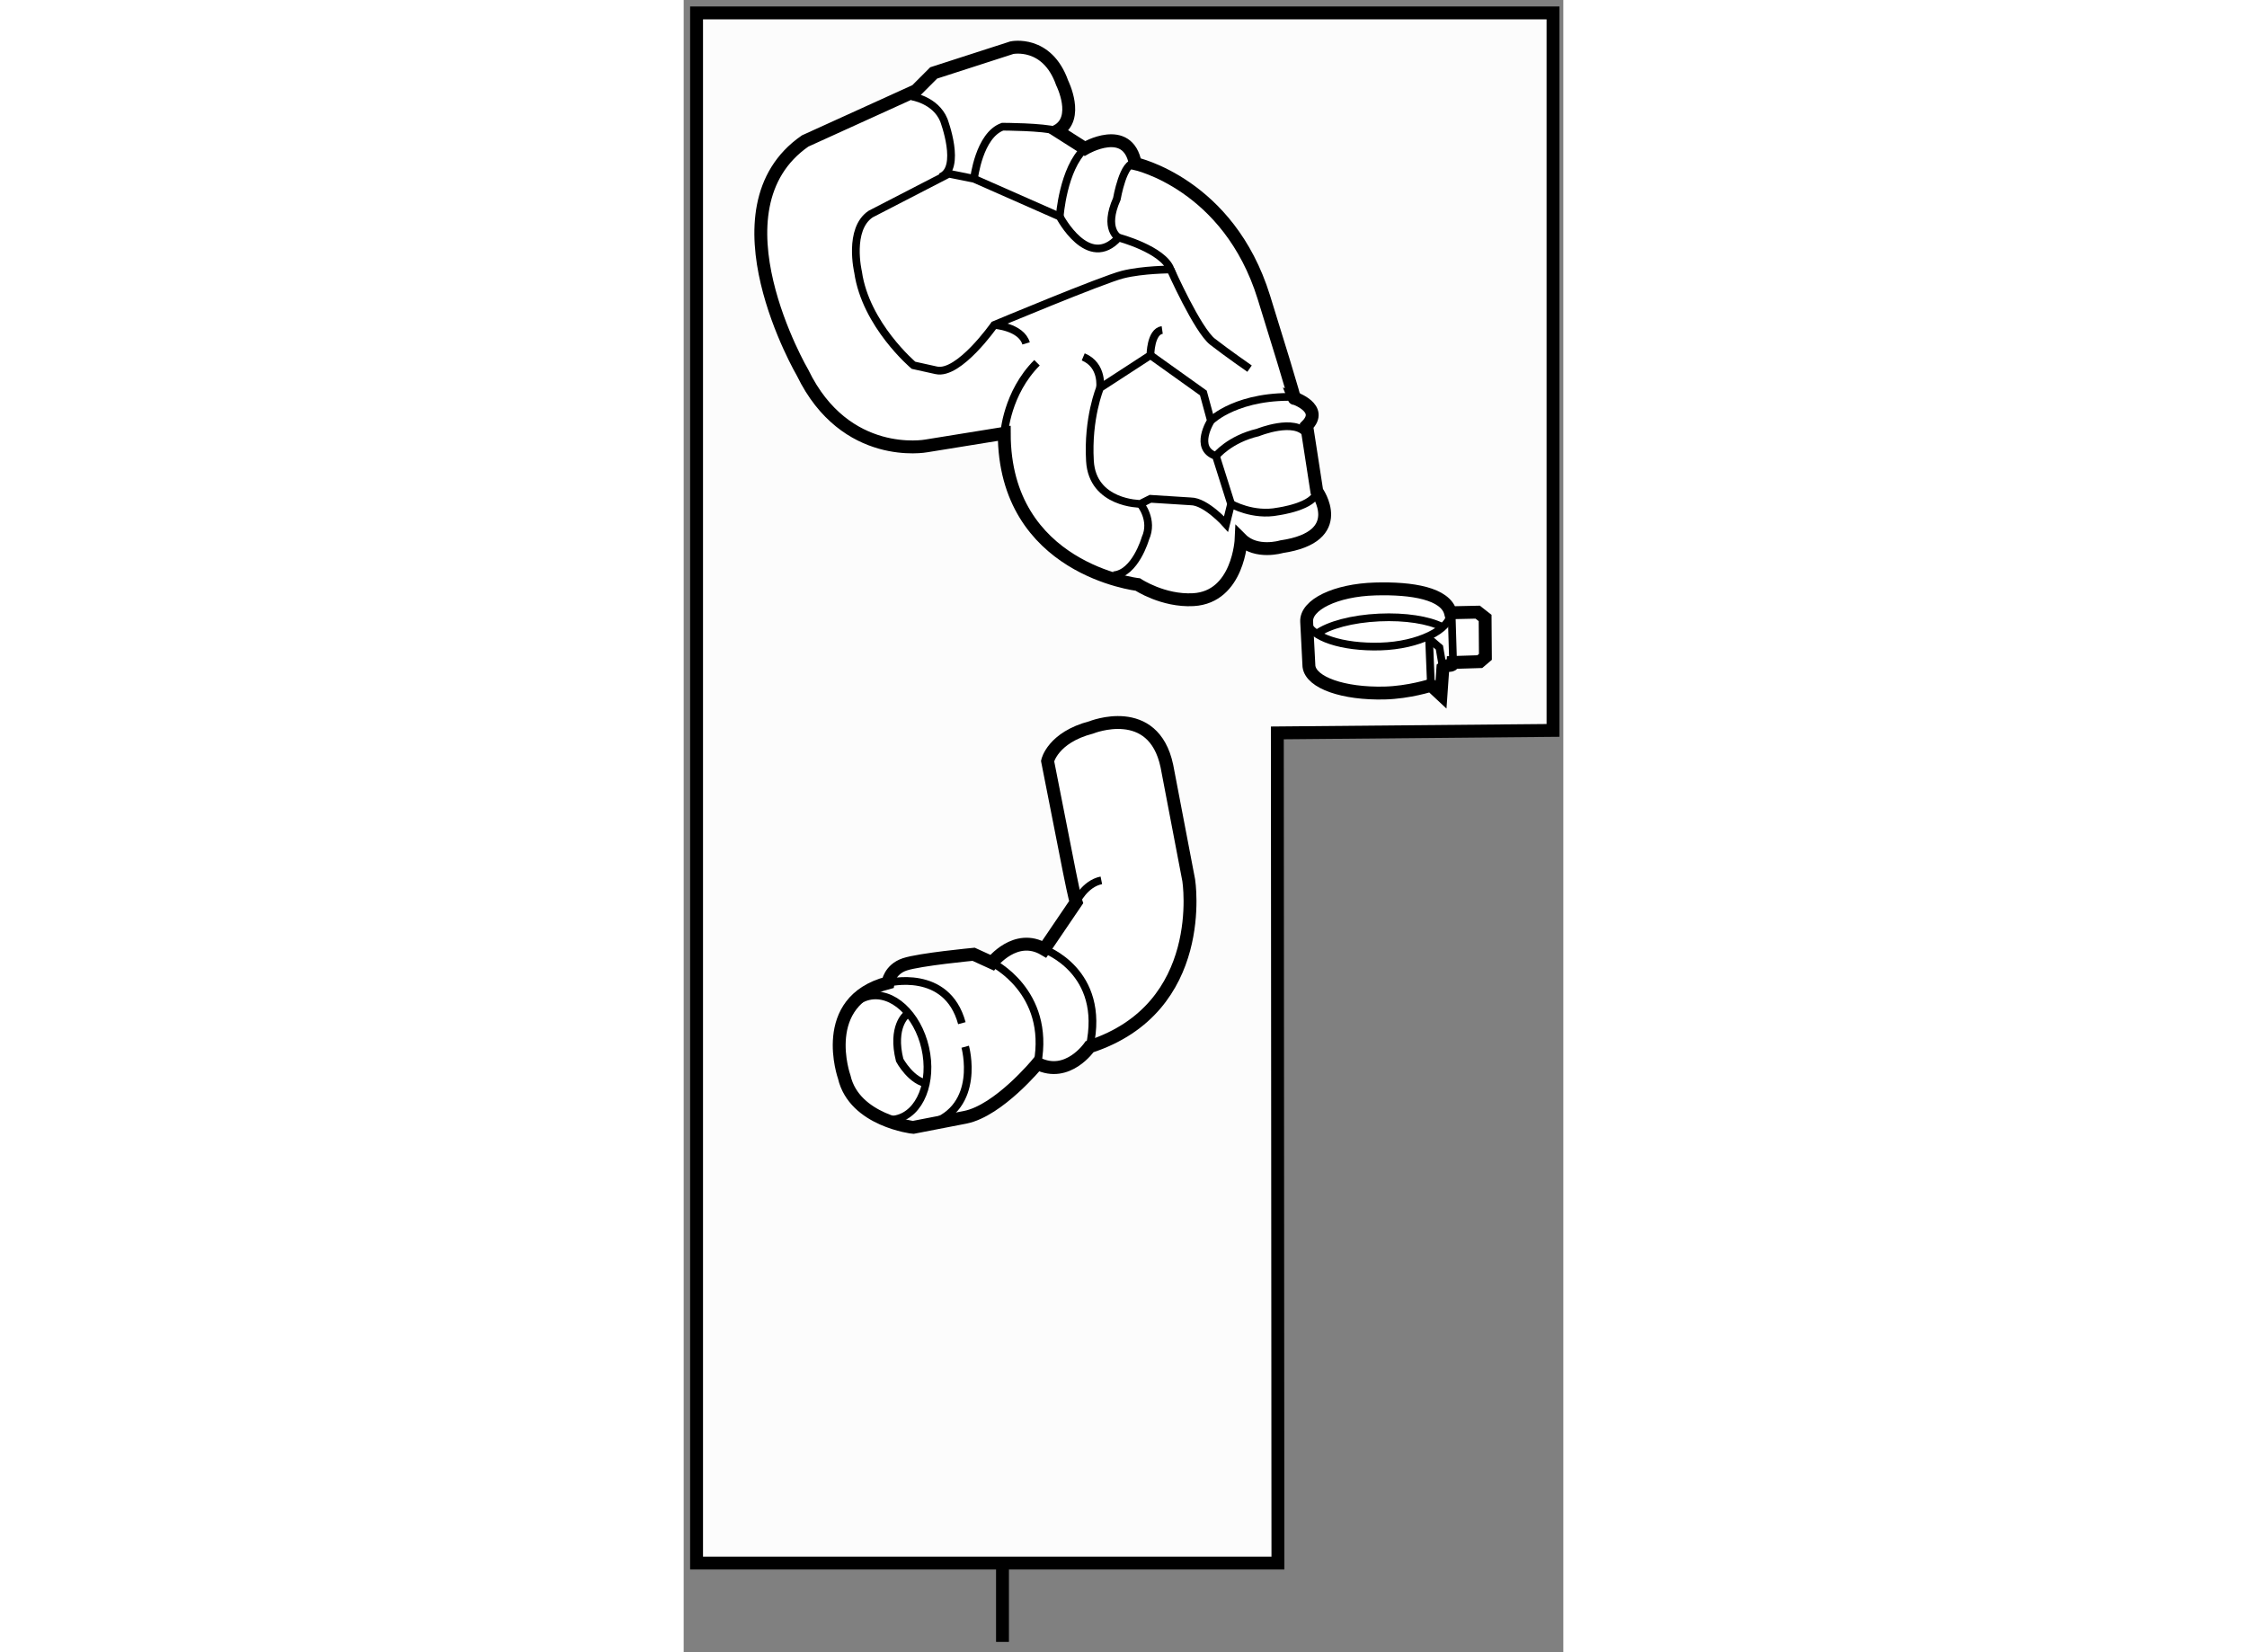 <?xml version="1.0" encoding="utf-8"?>
<!-- Generator: Adobe Illustrator 15.1.0, SVG Export Plug-In . SVG Version: 6.00 Build 0)  -->
<!DOCTYPE svg PUBLIC "-//W3C//DTD SVG 1.1//EN" "http://www.w3.org/Graphics/SVG/1.1/DTD/svg11.dtd">
<svg version="1.1" xmlns="http://www.w3.org/2000/svg" xmlns:xlink="http://www.w3.org/1999/xlink" x="0px" y="0px" width="244.8px"
	 height="180px" viewBox="97.294 34.504 34.138 64.12" enable-background="new 0 0 244.8 180" xml:space="preserve">
	
<rect x="97.294" y="34.504" width="34.138" height="64.12" fill="#808080" stroke="none"/>
	
<g><line fill="none" stroke="#000000" stroke-width="0.5" x1="109.667" y1="95.334" x2="109.667" y2="98.224"></line><polygon fill="#FCFCFC" stroke="#000000" stroke-width="0.5" points="120.333,62.947 120.356,95.164 97.794,95.164 97.794,35.004 
			131.032,35.004 131.032,62.85 		"></polygon></g><g><path fill="#FFFFFF" stroke="#000000" stroke-width="0.5" d="M114.918,57.188c0,0-5.183-0.586-5.183-5.868l-3.032,0.49
			c0,0-3.13,0.586-4.792-2.837c0,0-3.717-6.357,0.097-8.998l4.304-1.956l0.684-0.685l3.032-0.979c0,0,1.37-0.293,1.956,1.37
			c0,0,0.685,1.369-0.195,1.858l1.076,0.684c0,0,1.663-0.978,1.956,0.587c0,0,3.62,0.783,4.988,5.184
			c1.37,4.401,1.173,3.913,1.173,3.913s1.175,0.392,0.49,1.076l0.393,2.543c0,0,1.27,1.761-1.371,2.151c0,0-0.978,0.294-1.565-0.293
			c0,0-0.099,2.25-1.858,2.348C115.899,57.841,114.918,57.188,114.918,57.188z"></path><path fill="none" stroke="#000000" stroke-width="0.3" d="M106.213,48.68c0,0-1.857-1.565-2.151-3.619c0,0-0.391-1.663,0.489-2.25
			l3.033-1.565l0.978,0.196l3.326,1.467c0,0,1.109,2.119,2.283,0.815c0,0,1.727,0.456,2.021,1.239c0,0-1.076,0-1.858,0.196
			c-0.783,0.196-4.988,1.956-4.988,1.956s-1.369,1.957-2.249,1.761C106.213,48.68,106.213,48.68,106.213,48.68z"></path><path fill="none" stroke="#000000" stroke-width="0.3" d="M116.973,53.961c0.586,0,1.37,0.88,1.37,0.88l0.195-0.782l-0.587-1.858
			c-0.88-0.294-0.196-1.37-0.196-1.37l-0.293-1.076l-2.054-1.467l-1.956,1.271c0,0-0.489,1.174-0.391,2.836
			c0.098,1.664,1.956,1.664,1.956,1.664l0.391-0.197L116.973,53.961z"></path><path fill="none" stroke="#000000" stroke-width="0.3" d="M109.735,51.32c0,0,0.098-1.564,1.271-2.738"></path><path fill="none" stroke="#000000" stroke-width="0.3" d="M117.951,52.201c0,0,0.521-0.653,1.63-0.913
			c0,0,1.435-0.587,1.891,0.065"></path><path fill="none" stroke="#000000" stroke-width="0.3" d="M117.755,50.831c0,0,1.044-1.043,3.456-0.913"></path><path fill="none" stroke="#000000" stroke-width="0.3" d="M115.017,54.06c0,0,0.521,0.62,0.196,1.337c0,0-0.392,1.369-1.239,1.434
			"></path><path fill="none" stroke="#000000" stroke-width="0.3" d="M116.19,44.963c0,0,1.043,2.347,1.63,2.804
			c0.587,0.456,1.435,1.043,1.435,1.043"></path><path fill="none" stroke="#000000" stroke-width="0.3" d="M114.169,43.724c0,0-0.587-0.327-0.065-1.5c0,0,0.26-1.5,0.717-1.369"></path><path fill="none" stroke="#000000" stroke-width="0.3" d="M111.887,42.909c0,0,0.13-1.858,0.979-2.641"></path><path fill="none" stroke="#000000" stroke-width="0.3" d="M108.561,41.442c0,0,0.196-1.695,1.109-2.021c0,0,1.564,0,2.119,0.163"></path><path fill="none" stroke="#000000" stroke-width="0.3" d="M106.149,38.247c0,0,0.913,0.131,1.239,0.913
			c0,0,0.718,1.891-0.13,2.217"></path><path fill="none" stroke="#000000" stroke-width="0.3" d="M113.452,49.56c0,0,0.131-0.88-0.652-1.206"></path><path fill="none" stroke="#000000" stroke-width="0.3" d="M109.344,47.114c0,0,1.043,0.065,1.239,0.717"></path><path fill="none" stroke="#000000" stroke-width="0.3" d="M115.408,48.289c0,0,0-0.913,0.457-0.979"></path><path fill="none" stroke="#000000" stroke-width="0.3" d="M118.538,54.06c0,0,0.848,0.489,1.826,0.293
			c0,0,1.433-0.196,1.501-0.783"></path></g>



	
<g><path fill="#FFFFFF" stroke="#000000" stroke-width="0.5" d="M126.685,61.462l-0.39-0.364c0,0-0.844,0.276-1.801,0.301
			c-1.596,0.038-2.85-0.399-2.934-1.034c0,0-0.089-1.703-0.089-1.733c-0.037-0.654,1.115-1.226,2.658-1.271
			c1.45-0.042,2.731,0.178,2.926,0.923l1.054-0.023l0.288,0.226l0.011,1.509l-0.217,0.185l-1.037,0.032
			c-0.008,0.19-0.201,0.043-0.396,0.206L126.685,61.462z"></path><path fill="none" stroke="#000000" stroke-width="0.3" d="M127.056,58.306c-0.034,0.631-1.225,1.244-2.727,1.288
			c-1.467,0.042-2.698-0.352-2.847-0.958"></path><line fill="none" stroke="#000000" stroke-width="0.3" x1="127.096" y1="58.285" x2="127.154" y2="60.212"></line><polyline fill="none" stroke="#000000" stroke-width="0.3" points="126.201,59.273 126.623,59.633 126.758,60.418 		"></polyline><line fill="none" stroke="#000000" stroke-width="0.3" x1="126.222" y1="59.28" x2="126.295" y2="61.098"></line><path fill="none" stroke="#000000" stroke-width="0.3" d="M121.868,59.095c0.452-0.327,1.357-0.578,2.417-0.627
			c1.018-0.048,1.923,0.101,2.438,0.363"></path></g>



	
<g><path fill="#FFFFFF" stroke="#000000" stroke-width="0.5" d="M103.525,76.3c0,0-1.044-2.935,1.696-3.653
			c0,0,0.065-0.521,0.652-0.717c0.587-0.195,2.674-0.392,2.674-0.392l0.717,0.327c0,0,0.913-1.174,2.022-0.522l1.239-1.826
			c0,0-0.065-0.196-0.26-1.174c-0.196-0.978-0.848-4.304-0.848-4.304s0.195-0.914,1.695-1.305c0,0,2.413-0.978,2.935,1.5
			l0.848,4.435c0,0,0.783,4.957-3.848,6.457c0,0-0.848,1.238-2.022,0.652c0,0-1.5,1.826-2.804,2.086l-2.022,0.392
			C106.198,78.256,103.917,77.995,103.525,76.3z"></path><ellipse transform="matrix(0.975 -0.221 0.221 0.975 -14.094 25.034)" fill="none" stroke="#000000" stroke-width="0.3" cx="105.025" cy="75.615" rx="1.695" ry="2.445"></ellipse><path fill="none" stroke="#000000" stroke-width="0.3" d="M105.221,72.647c0,0,2.283-0.586,2.869,1.565"></path><path fill="none" stroke="#000000" stroke-width="0.3" d="M108.22,75.126c0,0,0.652,2.347-1.369,3"></path><path fill="none" stroke="#000000" stroke-width="0.3" d="M109.264,71.865c0,0,2.283,1.109,1.761,3.913"></path><path fill="none" stroke="#000000" stroke-width="0.3" d="M111.286,71.343c0,0,2.413,0.848,1.761,3.783"></path><path fill="none" stroke="#000000" stroke-width="0.3" d="M105.938,73.886c0,0-0.587,0.457-0.261,1.761
			c0,0,0.457,0.848,1.109,0.914"></path><path fill="none" stroke="#000000" stroke-width="0.3" d="M112.524,69.517c0,0,0.326-0.717,0.979-0.848"></path></g>


</svg>